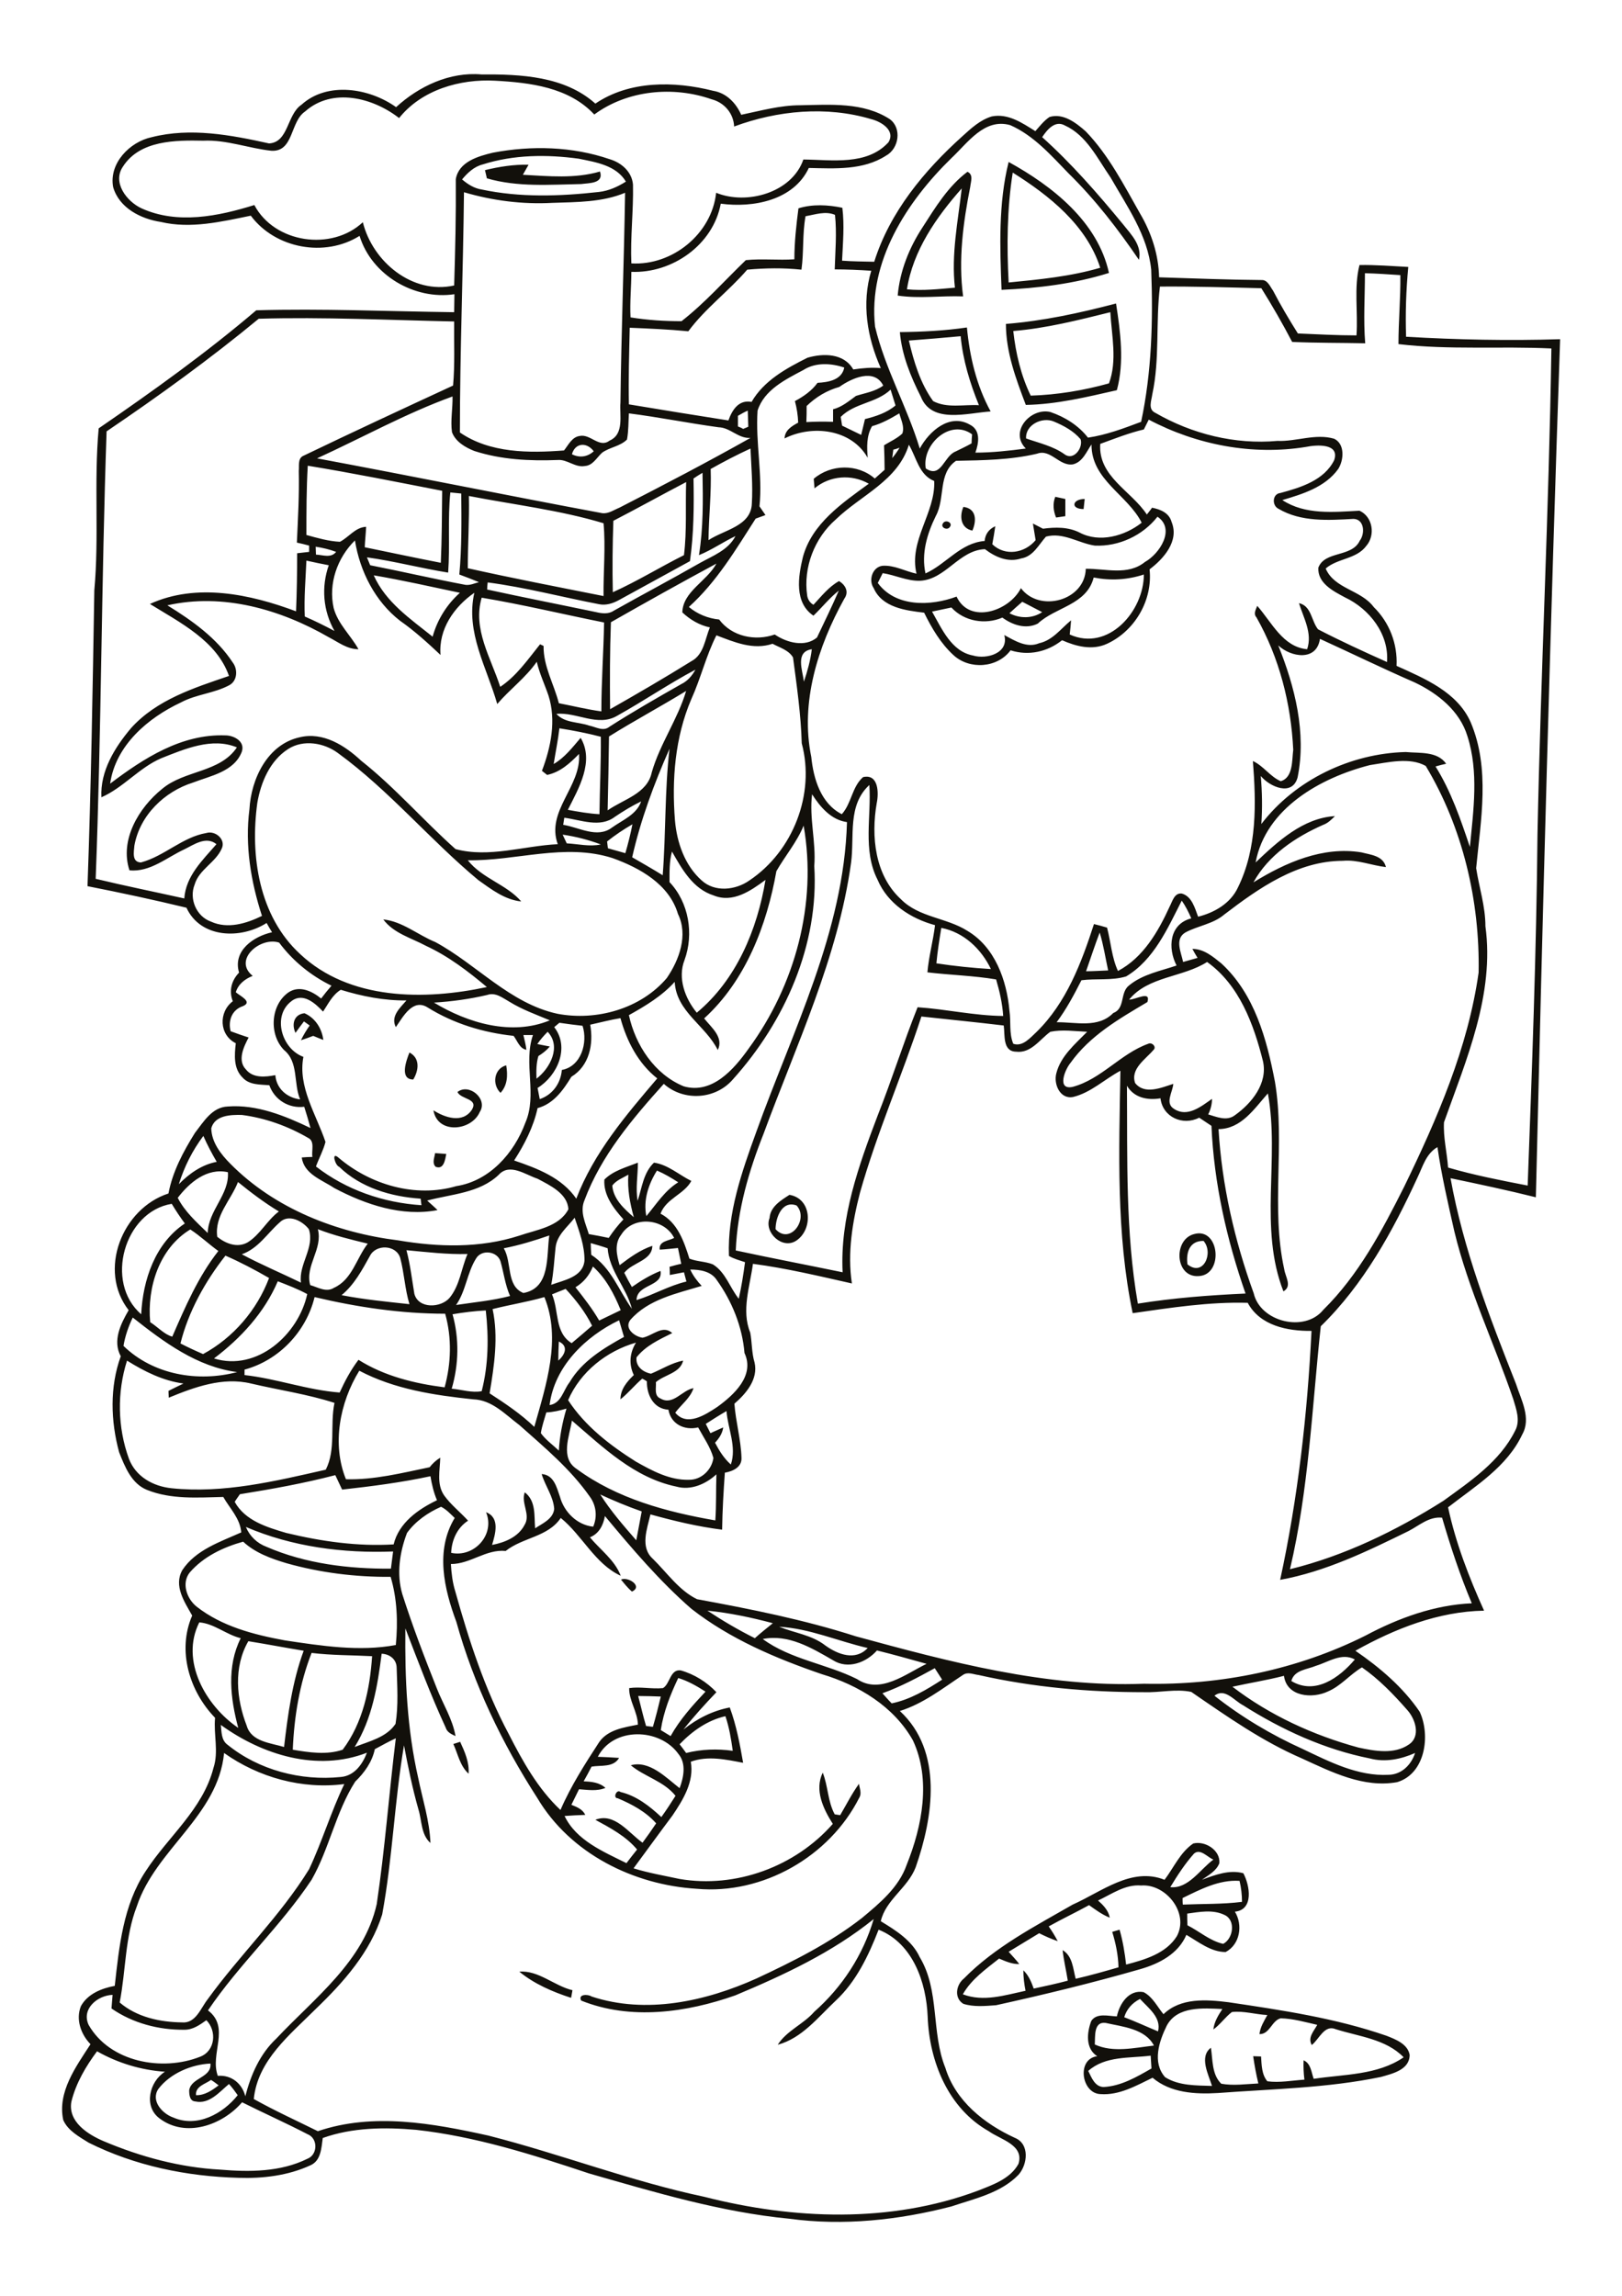 <?xml version="1.0" encoding="utf-8"?>
<!-- Generator: Adobe Illustrator 21.0.2, SVG Export Plug-In . SVG Version: 6.00 Build 0)  -->
<svg version="1.2" baseProfile="tiny" id="Layer_1" xmlns="http://www.w3.org/2000/svg" xmlns:xlink="http://www.w3.org/1999/xlink"
	 x="0px" y="0px" viewBox="0 0 595 842" overflow="scroll" xml:space="preserve">
<path fill="#12100B" d="M399.2,759.5c1.2,2.4,2.4,5.8,5.6,5.9c6.4-0.3,12.2-3.7,17.6-6.8c-0.1-1.6-0.2-3.2-0.3-4.7
	C414.4,754.9,405.5,753.9,399.2,759.5 M401.6,749.8c6.7,3.1,14.6,1.2,21.7,0.4c-3.2-6.2-11.5-6.9-17.7-8.3
	C401.1,741.3,401.8,746.9,401.6,749.8 M428,742.9c-2.8,5.7-5.4,13.5-0.6,18.9c5.1,3.2,11.4,3,17.2,3.2c-1.3-4.2-4.8-10.7-0.4-14
	c0.7,4.5,0.3,9.8,3.8,13.2c4.5,0.8,9.1,0.1,13.6-0.1c-0.8-3.3-1.4-6.6-1.9-10c0.7,0,2.2,0.1,2.9,0.1c0.2,3.1,0.2,6.6,2.3,9.1
	c4.5,0.6,9.1-0.3,13.6-0.6c-0.3-2.4-0.4-4.8-0.3-7.1c2.7,1.2,2.8,4.3,3.7,6.8c11.1-1.7,23.4-1.3,33-7.9c-6.5-6.7-16.4-7.6-24.9-10.3
	c-4.2-1.8-6.1,3.7-8.8,5.8c-1.6-2.8,0.8-5.1,2-7.4c-4.4-1-8.9-2.3-13.4-2.4c-3.3,0.8-4,5.9-7.8,5.8c0.3-2.6,1.7-4.8,2.9-7
	c-4.3-0.2-8.7-1.6-13-1.1c-2.5,1.9-4.3,4.6-6.8,6.4c0.3-2.8,1.8-5.2,3.3-7.5C441.5,736.5,431.9,735.6,428,742.9 M412.4,739.8
	c4.2,1.6,8.3,3.5,12.4,5.2c1.3-5.1-3.6-8.6-6.6-11.9C415.4,734.5,413.3,736.8,412.4,739.8 M409.7,739.5c1-4.7,4.4-9.9,9.8-8.9
	c3.3,1.7,5,5.3,7.3,8.1c6.3-6.1,15.7-5.4,23.8-4.4c19.5,2.9,39.2,5.8,58,12.3c3.3,1.3,7.8,3,8.5,7c0,5.5-6.3,6.9-10.5,8.1
	c-19.7,4.1-39.8,4.4-59.8,5.9c-8.3,0.5-17.4,0-24-5.6c-6,2.9-12.2,6.5-19.1,6c-7-0.2-8.9-12.9-1.2-13.9c-4.4-2.8-3.8-8.7-2.2-12.9
	C402.3,738.1,406.6,739.4,409.7,739.5 M190.5,723.1c7-0.6,12.8,5.2,19.5,6.8c-0.1,0.7-0.4,2.1-0.5,2.8
	C202.7,730.5,196,727.6,190.5,723.1 M435.5,701.8c0,1.4,0,2.8,0.1,4.3c4.4,2.2,8.2,5.7,13.1,6.8c3.7-1.9,4.7-8.7,0.5-10.6
	C444.9,700.2,440,701.2,435.5,701.8 M402.8,697c1.9,1.7,3.8,3.6,4.3,6.3c-2.8-1.1-5.2-2.9-7.6-4.6c-4.9,2.7-10,5.1-14.8,7.8
	c1.2,1.7,2.3,3.5,3.3,5.4c-2.4-0.8-4.6-1.8-6.8-2.9c-3.7,2.3-7.5,4.5-11.2,6.8c1.3,1.5,2.7,2.9,3.9,4.5c-2.6,0.1-5-1-7.4-2
	c-4.9,3.9-10.2,7.6-13.3,13.1c7.6,2.9,15.5,0.3,23-1.3c-0.5-2.5-0.8-5-0.8-7.5c1.9,1.8,2.9,4.2,3.8,6.7c4.2-0.9,8.4-1.8,12.5-2.9
	c-0.6-3.8-1.5-7.5-1.9-11.2c3.7,2.2,3.8,6.8,4.8,10.5c5.3-1.2,10.5-2.7,15.7-4.2c-0.1-4.4-1-8.8-2.3-13c0.7-0.2,2-0.6,2.7-0.8
	c1.2,4.2,1.9,8.5,2.4,12.8c6.8-1.8,14.6-4,18.6-10.4c4.6-8.5-4-19.3-13.1-18.6C412.8,691,407.9,694.6,402.8,697 M433.8,696.1
	c0,0.6,0,1.8,0.1,2.4c7.2-0.3,14.5-0.1,21.7-1c0-2.6-0.3-5.2-0.9-7.7C447.2,689.3,440.4,692.9,433.8,696.1 M438,679.8
	c-3.3,3.7-6.1,8-8.7,12.3c6.6,0.7,10.9-6.5,15.8-10.1C442.9,681.1,440.3,677.8,438,679.8 M427.2,689.4c3.4-4.5,5.7-10,10.5-13.3
	c4.3-1.1,10,2.4,9.6,7.2c-1.1,2.9-4,4.4-6.4,6.1c4.8-1.8,10.1-3.8,15.2-2.4c2.4,4.5,3.9,13.4-3.1,14.1c3,4.9,1.9,12-3.4,14.8
	c-5.4,0-9.9-3.7-14.4-6.3c-3,7-10,10.6-17,12.6c-17.4,5-35.1,9.3-52.8,13.2c-4,0.3-8.2,0.7-12-0.5c-3.5-2.1-2.7-7,0.2-9.3
	c11.4-11.6,26-19.1,39.9-27.1C404.1,693.8,415.1,684.6,427.2,689.4 M166.3,639.6c0.6-0.2,1.9-0.6,2.5-0.8c1.7,3.7,3.4,7.5,3.1,11.7
	C168.7,647.6,168,643.3,166.3,639.6 M227.8,579.3c2.6-1.2,8.2,2.5,4,4.4C230.3,582.4,229.1,580.9,227.8,579.3 M435.6,463.7
	c5.8,4.7,9.7-4.2,5.9-8.6C436.4,455,435,459.3,435.6,463.7 M438,452.6c9.4-2.7,11,15,1.7,15.4C431,468.6,430.3,454.6,438,452.6
	 M284.5,450.8c5.4,5.9,12.3-3.8,7.7-8.7C286.8,440.1,284.5,446.7,284.5,450.8 M282.3,446.7c0.3-4.2,4.2-6.5,7.3-8.5
	c8.3,1.4,8.7,12.7,2.5,16.8C287,458.4,280.2,452,282.3,446.7 M159.6,422.9c1.4,0.1,2.7,0.2,4.1,0.3c-0.4,2.1-0.9,5.9-3.9,4.7
	C158.4,426.5,159.4,424.6,159.6,422.9 M167.8,400.5c4.3-3.4,11.3,2.6,8.2,7.3c-3,7-15.5,8.3-17-0.6c4.2,2.7,10.7,4.9,14.1-0.2
	C175.6,402.8,169.2,403.3,167.8,400.5 M183.6,400.8c-3.2-3.1-2.4-8.9,2.1-10.1C186.3,394.3,186.2,398,183.6,400.8 M150.2,386
	c4,2.1,3.4,6.6,1.4,9.9C146.5,395.9,149,389,150.2,386 M108.4,378.8c-1.5-3.1-0.6-6.8,3.3-7.2c3.9,1.7,6.4,5.6,6.9,9.8
	c-1.3-0.5-2.5-1-3.7-1.5c-1.5,0.6-3,1.1-4.5,1.6c0.9-1.9,2-3.7,3.2-5.4c-0.7-0.5-1.4-1-2.1-1.5C110.4,376,109.4,377.4,108.4,378.8
	 M346,191.8c1-1.4,3.7,0,2.4,1.5C347.5,194.7,344.7,193.4,346,191.8 M353.4,185.9c4.8,0.6,4.9,5,3.3,8.7
	C352.4,193.7,351.9,189.4,353.4,185.9 M397.5,186.7c-4.9,0-4.2-3.7,0.4-3.7C397.8,184,397.6,185.8,397.5,186.7 M387.1,182.2
	c0.9,0.2,2.8,0.6,3.7,0.8c0,2.1,0,4.2,0,6.3c-0.8,0.1-2.5,0.4-3.4,0.5C386.4,187.4,386.1,184.7,387.1,182.2 M333.4,124.9
	c1.8,7.7,4.2,15.7,8.9,22.2c5.1,2.7,11.2,1.2,16.8,1.5c-3.3-8.1-5.9-16.6-6.7-25.3C346.1,123.9,339.7,124.4,333.4,124.9
	 M330.1,121.8c8.2-0.1,16.4-0.5,24.6-1.7c1,10.7,3.5,21.3,8.7,30.8c-8.4,0.5-21.6,4.7-25.6-5.4C334,138,330.8,130.1,330.1,121.8
	 M371.7,121.4c0.9,8.1,2.8,16.3,6.4,23.7c9.7-0.3,19.4-1.9,28.7-4.5c3.1-8.3,1-17.5,0.5-26.1C395.6,117.4,383.8,120.4,371.7,121.4
	 M369,118.8c13.7-1.1,27.1-4,40.4-7.5c1.6,10.4,3.1,21.5,0.3,31.8c-11,2.5-22.1,5.2-33.4,5.4C372.7,139,369,129.2,369,118.8
	 M332.7,106.1c5.9,0.6,11.7-0.1,17.6-0.6c-1.4-12.2,1.1-24.3,2.5-36.4C343.5,79.6,334.9,91.9,332.7,106.1 M338.4,83.4
	c4.7-7.3,9.4-15.1,16.5-20.4c2.3,1.1,1.2,3.6,1,5.6c-2.6,13.1-4.4,26.7-2.6,40.1c-8-0.3-16,0.9-24-0.3
	C330.1,99.4,333.5,90.9,338.4,83.4 M177.9,62.4c5.3-1.3,10.6-2.1,16-2c-0.7,1.2-1.4,2.5-2.1,3.7c9.4,0.5,19.1,1.5,28.3-1.2
	c1.5,4.5-4.1,4.2-6.9,4.6c-11.5,0.2-23.3,1.2-34.6-2.1C178.4,64.6,178.1,63.1,177.9,62.4 M371.5,63.3c-2.1,13.3-2.2,26.9-1.5,40.3
	c11.3-1.1,22.7-2.2,33.6-5.4C398.6,82.6,384.9,71.7,371.5,63.3 M370,59.4c16,8.8,32.7,21.9,36.8,40.7c-12.7,4-26.1,5.6-39.4,6.2
	C366.8,90.7,366.2,74.6,370,59.4 M71.9,768.4c3.2,0.1,5.9-1.8,8.3-3.6c-0.9-0.7-1.8-1.4-2.8-2C75.4,764.3,71.6,765.1,71.9,768.4
	 M58.1,766.1c-2.9,4.3,1.4,9.1,5.5,10.5c8.7,3.8,18.2-1.4,23.6-8.2c-1-1.4-2-2.8-3.2-4.1c-3.5,2.9-7.2,7.5-12.3,6.4
	c-2.1-0.1-2.3-2.4-2.3-4.1c0.7-4.7,8.3-4.6,7.8-9.8C70.4,757.1,62.5,760.3,58.1,766.1 M26.2,770.7c-1.4,7.4,6,12.1,11.9,14.6
	c13.5,5.7,27.9,9.6,42.7,10.4c10.7,0.9,22.1,0.9,32-4c3.8-1.5,3.9-7.5,0-9c-7.9-4.1-16-7.7-24-11.7c-7.2,8.4-20.7,13.2-30.3,5.9
	c-5.9-4.4-3.7-13.5,2-17.1c-8.8-0.6-17.3-3.2-24.9-7.5C31.5,757.8,27.9,763.9,26.2,770.7 M32.5,742.6c7.8,13.7,27,17.2,40.9,11.7
	c5.6-2.1,6.2-9.5,2.3-13.4c-2.4,1.7-4.9,3.5-8,3.5c-9.5,0.1-19-2.4-26.8-7.8c0.1-1.7,0.3-3.3,0.4-5
	C35.8,731.8,29.8,736.7,32.5,742.6 M82.2,642.9c-2.2,23-25.1,35.3-32,56.2c-4.4,11.3-4,23.6-6.3,35.3c6.3,5.4,14.8,7.2,22.8,7.3
	c5.1,0.5,6.9-5.2,9.5-8.5c11.8-16.3,26.6-30.5,37.2-47.7c4.8-10.2,8-21,12.9-31.2C110.8,656.3,94.9,651.9,82.2,642.9 M137.5,641.5
	c-1,4.7-3.8,8.6-7.2,11.9c-7.1,11.1-9.5,24.6-16,36c-11.3,17-26.6,31-38,47.9c8.3,6.3,0.6,15.9,3.6,24c5-0.4,8.9,2.8,10.1,7.5
	c2-7.9,5.4-15.6,11.4-21.2c14-14.9,32.1-28.3,36.8-49.3c3-20.2,4.5-40.5,7-60.8C142.6,638.7,140.1,640.1,137.5,641.5 M219.3,644.3
	c2.6,0.1,5.2,0.2,7.8,0.4c-2.1,3.6-6.6,2.6-10.1,3.2c-0.9,1.8-1.9,3.6-2.9,5.4c2.9,0.1,5.8,0.4,8,2.4c-3.1,1.3-6.5,0.7-9.7,0.5
	c-0.9,1.9-1.9,3.8-2.8,5.7c2,0.8,4.1,1.6,5.1,3.7c-2.5,0.1-5.1,0.2-7.6,0.4c4.3,9,14.3,13.1,22.7,17.3c1.3-1.7,2.6-3.4,3.9-5
	c-4.1-4.9-9.8-7.9-15.3-10.9c7-2.8,12.2,4.8,17.3,8.4c1.7-2.3,3.4-4.7,5-7.1c-3.8-4.3-8.9-7-14.1-9.2c-1.9,0-0.4-3.5,1-2.3
	c5.9,1.4,10.7,5.2,15,9.2c1.8-2.5,3.5-5.1,5.2-7.8c-4.3-5.4-11.4-7-16.4-11.2c6.8-1.9,12.9,4.5,17.9,8.4c1.5-4,2.5-9-0.4-12.5
	C242.1,633.7,225,633.2,219.3,644.3 M81,632.6c0.3,2.5,0.1,5.6,2.5,7.3c11.5,9.3,26.9,13.3,41.5,11.8c5-0.4,8-4.7,9.6-8.9
	C116.3,649.9,96.2,643.6,81,632.6 M249.3,639.7c0.8,1,1.6,2.1,2.4,3.2c5.6-1.4,11.4-1.6,17.1-0.8c-0.6-4.3-1.3-8.6-2.7-12.7
	C259.5,630.9,253.9,634.9,249.3,639.7 M234.1,622c1,3.7,1.8,7.4,2.9,11c0.6,0.1,1.9,0.2,2.5,0.3c1.1-3.7,2-7.4,2.9-11.1
	C239.7,622.1,236.9,622,234.1,622 M445.5,621.9c9.9,7.8,20.8,14.3,32.3,19.5c9.9,4.7,20.3,10.1,31.6,9.5c4.8-0.1,8.3-3.7,9.7-8
	c-5.2,2.3-11,3.5-16.6,2c-16.6-3.3-32.3-10.5-46.5-19.5C452.7,623.7,449.3,618.9,445.5,621.9 M248.8,615.4
	c-2.9,6.1-5.4,12.4-6.4,19.1c1.2,0.7,2.4,1.5,3.6,2.2c3.4-6.1,8.1-11.3,12.8-16.3C255.7,618.4,252.4,616.5,248.8,615.4 M487.2,620.3
	c-5.8,2.8-15.2,2-16.2-5.7c-6.2,1.6-12.6,2.6-18.9,4c13.7,10.5,29.7,17.8,46.2,22.3c6,1.3,13.1,2.6,18.5-1.1c4.5-3,2.4-9.4-0.6-12.7
	c-5-5.7-10.4-11.3-16.6-15.6C495.2,614.1,491.9,618.3,487.2,620.3 M323.7,621c1.1,1.2,2.2,2.5,3.4,3.7c6.8-1.4,12.8-5,18.5-8.7
	c-0.9-1.4-1.8-2.8-2.7-4.2C336.7,615.2,330.4,618.6,323.7,621 M482.8,610.9c-3.3,1.4-8,1.5-9.1,5.6c8.8,5.3,17.7-1.3,23.3-7.9
	C492.2,606,487.4,609.5,482.8,610.9 M140,606.5c-1.5,11.9-3.5,23.9-9.9,34.2c5.3-2.1,11.7-3.5,15-8.5c1.1-6.8,0.6-13.8,0.4-20.7
	C145.4,608.5,142.9,606.6,140,606.5 M107.4,641.7c6,1,12.4,2,18.3,0c7.4-9.8,10-22.3,10.8-34.3c-7.4-0.4-14.9-0.3-22.2-1.2
	C109.9,617.4,107.9,629.6,107.4,641.7 M91.1,601.9c-5.5,9.5-4.4,21.2-0.6,31c1.7,5.9,8.8,6.3,13.7,7.8c1.4-11.9,3-23.9,7.2-35.3
	C104.7,604.3,97.9,603,91.1,601.9 M279.8,601.1c10.2,7.5,23.4,9.1,34.6,14.7c8.5,5.7,17.8-1.9,25.5-5.6c-6.1-1.7-12.1-3.4-18.2-4.9
	c-4,4.5-10.7,7-16.1,3.6C297.8,604.4,289.2,599.2,279.8,601.1 M285.8,596.6c5.7,2.3,12,3,17,6.9c4.6,3.3,11,5.7,15.5,0.9
	C307.4,601.9,296.9,597.2,285.8,596.6 M73.1,595c-7.1,14.1,2.4,30.6,14.3,38.7c-2.9-10.8-4.3-22.5,0.9-32.9
	C83,599.5,78.5,595.4,73.1,595 M259.5,590.7c5.6,3.7,11.4,7.1,17.4,10.1c2.1-1.9,4.4-3.7,6.6-5.5
	C275.6,593.2,267.6,591.5,259.5,590.7 M69.6,576.7c-3.1,3.9-1.1,9.6,2.5,12.5c9.3,7.3,21,10.3,32.4,12.4c13.4,2,27.3,4.2,40.7,1.7
	c0.8-8.4,0.5-16.9-1.9-25c-12.9,0.1-25.8-1.5-38.2-5c-5.7-1.7-11.5-3.8-15.9-7.9C82,567.4,74.7,570.8,69.6,576.7 M90.2,560
	c1.4,3.4,4.1,6,7.6,7.3c14.3,6.2,30.2,8.1,45.6,8c0.3-2.1,0.5-4.2,0.8-6.3C125.9,569.7,107.2,567.3,90.2,560 M149.3,562.2
	c-2.7,7.1-3.9,15.1-1.7,22.5c3.7,11.6,8.1,23.1,12.6,34.4c2.3,5.9,5.8,11.3,6.9,17.6c-1.5-0.7-3.1-1.4-3.6-3.1
	c-5.5-11.9-10.1-24.2-14.8-36.4c-0.2,18.4,0.6,36.8,4.7,54.8c1.6,7.9,4.2,15.8,4.5,23.9c-3.5-3.1-3.1-8.1-4.4-12.3
	c-2.2-7.7-3.8-15.6-5.3-23.5c-3.5,20.5-4.2,41.5-8,62c-4.3,13.8-14.2,24.9-24.4,34.7c-9.4,9.4-21.3,18.8-22.7,33
	c7.7,4.3,15.6,7.9,23.5,11.8c20.3-6.9,42.1-2.9,62.5,1.6c26.7,6.8,52.4,16.8,79.4,22.5c32.6,8.3,68,9.7,100-2.2
	c5.6-2.2,12.1-4.4,15.1-9.9c2.2-7-6.6-8.9-10.9-12c-14.9-8.4-21.8-25.6-22.4-42c-0.5-12.5-5.4-26.9-18-31.9c-3.7,9.5-8.2,19-15.7,26
	c-6.5,6.1-12.4,13.8-21.3,16.2c3.3-5.2,9.4-7.5,13.4-12.1c10.3-9.1,17.9-20.8,21.8-34c-15.1,12.2-32.9,20.5-50.8,28
	c-17.9,6.3-38.4,9.2-56.5,1.9c-1.3-2.4,2.5-2.4,3.8-1.5c20,6.6,41.8,1.8,60.5-6.6c13.5-6.3,26.9-13,38.7-22.2
	c6.6-5.5,13.5-11.2,16.4-19.5c5.7-14.2,9-31.2,2.3-45.6c-7-12.5-20-20.3-33.4-24.3c-16.9-5.8-33.7-12.9-47.9-24
	c-11.7-10.2-21.8-22.1-31.7-34c-0.6,3.4-2.2,6.5-5.5,7.8c3.8,4.6,9.1,8.3,11.3,14.1c-9.4-4.3-14.1-14.8-22-21.2
	c-4.7,7-13.9,7.1-20.2,12.1c-7.3-0.7-12.9,4.8-20.1,4.8c0.2,3.4,0.6,6.8,1.6,10c5,17.9,10.8,35.8,19.6,52.3
	c5.1,10,10.7,20.1,19,27.9c3.8-8.8,9-16.9,14.2-24.9c3.2-4.6,9.2-5.4,14.2-6.4c-0.1-4.7-3.3-8.8-3.2-13.4c4.1-0.6,8.2,0.4,12.4,0
	c2.6-1.5,2.6-7,6.5-6.5c5,1.4,9.6,4.3,13.1,8c-4.2,4.4-8.3,8.9-12.1,13.7c5-4,10.7-6.9,17-8.1c2.4,6.5,3.7,13.4,4.9,20.3
	c-6.3-1.2-12.9-2.7-19.2-0.4c1.3,7.3-2.8,13.9-6.7,19.7c-4.8,6.4-9.5,12.9-14.3,19.4c5.5,1.7,11.3,2.7,16.9,3.9
	c20.6,3.5,42.4-4.5,56.2-20.2c-3.5-5.5-6.8-12.4-3.7-18.8c2,5,1.8,10.5,4.4,15.3c0.5,0.1,1.5,0.2,2,0.3c2.3-3.9,4.3-7.9,6.9-11.5
	c0.2,1.6,1.1,3.5,0.1,5.1c-10.9,21.6-35.4,35.6-59.6,33.4c-23.2-1.4-46.4-12.9-58.5-33.3c-12.9-20-23.3-41.6-29.7-64.6
	c-4.5-12.1-7.8-26.2-0.6-38.1c-1.6-1.5-3-3.1-5-4.1C157,554.7,152.4,557.9,149.3,562.2 M220.2,548.1c3.8,6,8.5,11.4,13.2,16.8
	c0.7-3.5,1.3-7,2-10.6C230.2,552.5,225.2,550.4,220.2,548.1 M88,548c-0.6,0.9-1.3,1.8-1.9,2.8c3.8,6.9,11.8,9.3,18.9,11.4
	c12.9,3.1,26.1,5,39.4,4.2c1.9-7.9,9-12.9,15.9-16.2c-1.2-2.8-1.9-5.8-2.4-8.8c-10.7,2.3-21.6,3.7-32.4,4.9
	c-0.8-1.8-1.7-3.5-2.5-5.3C111.5,544,99.8,546.1,88,548 M209.8,521c-0.9,5.7-4.4,13.7,1.7,17.7c14.8,10.9,33,15.8,50.9,18.9
	c0.4-5.6,0.2-11.3,0.4-16.9c-3.9,3.6-9.4,6-14.7,4.5C232.7,542,221.2,530.8,209.8,521 M258.9,522.2c0.6,1.1,1.1,2.3,1.7,3.4
	c1.6-0.7,3.1-1.4,4.7-2.1c-0.3,2.2-1.5,4-3,5.6c1.5,2.9,3.3,5.8,5.8,8c2.2-6.5-1.1-13.1-1.6-19.6C263.9,519,261.4,520.6,258.9,522.2
	 M200.4,518c-0.7,2.5-1.6,5-2,7.6c1.8,2.5,4.4,4.3,6.6,6.4c0.3-5.2,1.3-10.4,2.8-15.4C205.4,517.3,202.9,517.9,200.4,518
	 M126.9,542.5c10.3,0.3,20.6-2.3,30.7-4.4c1.1-1.4,2.4-2.6,3.9-3.5c-0.1,4.6-1.4,9.7,1.4,13.8c2.5,3.5,5.9,6.1,8.8,9.3
	c-4,2.6-6,7.1-6.2,11.8c8.5,1.8,16.2-6.7,12.8-14.9c5.2,2,3.4,8,2.2,12c4.7-0.9,9.6-2.9,11.9-7.3c2.4-3.8-1.4-8,0.1-12
	c4.2,3.2,3.4,8.6,3.8,13.2c2.7-1.8,6.6-3.4,7-7.1c-0.3-4.6-3.3-8.4-4.6-12.8c4.5,0.3,5.5,4.9,6.7,8.3c1.5,5.6,6.3,10.4,12.2,11
	c1.6-3.7,1.1-7.9-1.3-11.1c-7.1-10.1-16.6-18-25.7-26.1c-5.2-3.9-10.1-9.3-17-9.5c-14.3-1.5-28.9-3.7-41.8-10.5
	C124.6,514.4,121.7,529.7,126.9,542.5 M47.3,535c2.5,6.6,8.9,10.1,15.6,10.8c19.1,2,38.1-2.6,56.6-6.8c3.8-7.4,1.5-16.4,3.2-24.5
	c-9.9-3.2-20.4-4.7-30.6-7.1c-10.4-2.5-20.7,1.3-30.2,5.2c0-0.6-0.1-1.9-0.1-2.5c1.8-0.9,3.6-1.8,5.5-2.7c-7.5-1-14.3-4.4-20.7-8.4
	C42.9,510.6,43.1,523.5,47.3,535 M208.4,513.5c6.2,9.5,15.3,16.5,24.8,22.5c6,3.4,12.5,6.9,19.5,6.7c4.5,0.1,8.4-3.6,9-8
	c-1.1-4-3.6-7.5-5.6-11.2c-5,1.2-10-1.2-10.9-6.5c-5.5-0.3-8-5.5-7.9-10.4c-0.4-0.3-1.3-0.8-1.7-1c-2.8,2.4-5.1,5.3-8,7.6
	c0-3.7,2.4-6.5,4.9-8.9c-1.9-4-1.5-8.2,0.8-11.9C222.5,495.5,212.9,503.1,208.4,513.5 M205,492c-0.1,2.3-0.2,4.6-0.2,7
	C207.2,496.9,208.7,493.7,205,492 M201.6,515.3c4.3-0.6,5-5.4,7.3-8.3c4.5-7.7,12.4-12.5,20-16.7c-0.6-2-1.2-4.1-1.8-6.1
	C214.8,490.1,203.4,501.1,201.6,515.3 M48.7,483.2c-1.6,3.3-2.8,6.8-3.4,10.4c10.9,10.6,27.3,13.4,41.7,9.6
	C72.3,501.3,60.1,492.2,48.7,483.2 M166,482c2.5,8.9,2.3,18.4-0.3,27.3c3.6,0.3,7.4,1.6,11,0.9c2.5-9.7,2.6-19.8,1.5-29.6
	C174.2,480.8,170.1,481.3,166,482 M180.7,480.1c2.2,10.2,0.6,20.7-1.1,30.9c5.7,3.7,11.4,7.5,16.4,12.3c4.3-15.3,10-32.2,3.7-47.6
	C193.4,477.5,187,478.5,180.7,480.1 M115.4,475.7c-3.1,12.7-13.1,23.2-25.7,26.6c0,0.5,0,1.5,0,2c11.8,1.3,23,5.5,34.9,6.4
	c1.9-4.2,4.1-8.3,6.9-12c9.5,6,20.6,8.7,31.6,10.1c2.4-8.8,2.7-18.1,0.2-27C147.2,481.8,131,479.4,115.4,475.7 M202.5,474.7
	c2.6,6.1,0.9,14,7.2,17.9c2.5-2.1,5-4.2,7.5-6.4c-2.5-5-5.9-9.4-9.7-13.5C205.8,473.4,204.1,474,202.5,474.7 M101.9,469.9
	c-4.9,11.5-13.6,20.9-23.4,28.3c15.8,4.9,31-8.8,34.2-23.6C109.2,472.7,105.5,471.3,101.9,469.9 M253.2,465.6c1,2.2,2.5,4.2,4.2,6
	c-9.2,2.8-19.6,4.9-26.2,12.5c-2.3,3.1,1.6,6.1,4.5,6.5c3.7-0.7,7.4-4.9,10.9-1.7c-4.8,2.4-9.7,4.6-13.1,8.9c-0.4,3.3,2.3,5.4,5.3,6
	c3.9-1.6,7.6-4,11.8-4.8c-1.1,4.6-6.8,5.1-10,7.9c0.2,2-0.8,5,1.7,6c4.6,2.7,7.9-3.1,12.1-3.8c-1.2,3.7-4.5,6-6.7,9
	c4.3,5.2,11,0.8,15.4-2.1c6.1-4.4,13.9-11.5,10-19.8c-0.8-9.7-4.6-19-10.2-26.8C260.8,466.2,256.7,465.6,253.2,465.6 M217.5,464.5
	c-1.3,3.2-3.4,5.8-6.4,7.6c3.1,3.9,6.2,7.9,8.7,12.2c2.6-1.3,5.3-2.5,7.9-3.8C225.3,474.6,222.3,468.8,217.5,464.5 M66.2,492.7
	c2.7,1.4,5.5,2.7,8.3,3.9c11.1-6,19.8-16.2,24.2-27.9c-5.2-3-10.5-5.8-16-8.2C75.3,469.9,69.1,481,66.2,492.7 M174.6,461.6
	c-3.3,5.3-3.7,11.9-7.3,17c6.6-1,13.3-1.6,19.8-3.3c-1.8-4.1-2.3-8.5-3.5-12.7C182.4,458.8,176.6,458.1,174.6,461.6 M149.1,458.5
	c1.4,5.3,2,10.6,2.9,16c1.5,5.6,9.7,5.2,12.9,1.5c3.8-4.6,4.3-10.8,6.6-16.1C164,460.1,156.6,459.2,149.1,458.5 M135.7,460.6
	c-2.9,5.2-5.7,10.5-10.4,14.4c8.3,1.6,16.6,2.4,24.9,3.3c-1.7-5.6-1.9-11.4-3.4-17C145.3,456.5,137.9,456.2,135.7,460.6
	 M216.7,455.9c0,1.4,0.1,2.8,0.2,4.3c7.3,4.7,10.1,13.1,14.9,19.8c-2-7.8-8.3-13.9-8.9-22.2C220.9,457.1,218.8,456.5,216.7,455.9
	 M184.8,457.8c3.1,5.2,0.8,13.8,7.2,16.4c10-1.8,8.4-13.5,9.5-21.1C196,455,190.5,456.7,184.8,457.8 M116.6,450.8
	c1.9,7.3-4.8,13.4-2.8,20.5c2.8,0.8,5.9,2.8,8.7,1c6.7-3,8.2-10.8,12.4-16.2C128.7,454.6,122.5,453.1,116.6,450.8 M69.8,450.9
	c-11.4,6.9-15.9,21.3-14.7,34c2.7,1.7,5.3,4.6,8.1,5.3c4.7-10.8,9.5-22,16.9-31.4C76.6,456.3,73.5,453.3,69.8,450.9 M227.9,452.8
	c-2.6,3.3-1.7,7.5-0.6,11.2c3.7-2.8,7.5-5.6,12-7.1c-0.1,5.5-7.3,6-10.3,9.9c0.9,1.8,1.8,3.5,2.8,5.2c3.3-2.3,6.7-4.4,10.5-5.9
	c1,5.9-8.7,4.7-8.8,10.7c6.2-1.9,11.9-5.3,18.3-6.8c-0.3-1.1-0.6-2.3-0.9-3.4c-1.7,0.3-3.5,0.7-5.2,1c0-0.7,0-2.2-0.1-3
	c1.4-0.4,2.8-0.8,4.3-1.1c-0.4-2-0.8-3.9-1.2-5.8c-2.2,0.2-4.4,0.5-6.7,0.6c-0.4-3.2,3.3-3.2,5.3-4.3
	C243.6,446.7,232.2,445.8,227.9,452.8 M203.8,457.5c-0.5,4.6-0.7,9.2-1.6,13.7c4.6-1.7,11.6-2.8,12.2-8.8c0.1-5.5-1.9-10.7-3.6-15.8
	C208.2,450,204.3,452.9,203.8,457.5 M102.5,448.4c-4.5,4-7.8,9.5-13.8,11.6c7.1,3.8,14.5,6.9,21.7,10.4c-0.9-6.8,5.1-12.8,2.9-19.6
	C111,447.8,105.8,445,102.5,448.4 M51.8,482c0.6-12.6,5.1-26,16-33.3c-1.7-2.3-3.3-4.7-4.8-7.2C45.6,444.3,38.2,470.3,51.8,482
	 M79.7,453.6c3.1,2.5,7.4,4.2,11.2,2c4.6-2.9,7.1-8.1,11.4-11.3c-5.3-3.2-10.2-6.9-15-10.8C84.7,440.2,78.6,445.9,79.7,453.6
	 M224.6,434.8c0.4,5,4.4,8.6,7.9,11.6c-1.4-5.1-2.4-10.3-2-15.6C228.5,432,226.1,432.8,224.6,434.8 M241,429.3
	c-3.1,4.9-5.1,10.9-3.9,16.7c3.7-4.4,6.7-9.3,11.7-12.4C246.3,432,243.8,430.5,241,429.3 M65.2,439.3c2.6,5.1,6.9,8.9,11,12.9
	c0.2-8.3,8-14.1,7.4-22.3C75.9,428.2,69.5,433.7,65.2,439.3 M520,431.8c-9.1,19.8-19.8,39.3-35.5,54.6c-3.2,29.6-4.4,59.9-11.3,89.1
	c20-4.9,38.9-14.1,56.3-25.1c9.9-7.2,20.7-14.4,26.3-25.7c2-3.7,0.4-7.9-0.7-11.6c-7-20.5-16.5-40.3-21.6-61.5
	c-2.3-10.2-4.7-20.5-6.2-30.9C523.1,423.1,521.9,427.9,520,431.8 M65.6,434.3c3.8-3.9,8.5-7.2,13.9-8.2c-1.8-3.1-3.5-6.3-4.9-9.5
	C70.6,421.9,67.6,427.9,65.6,434.3 M77.5,413.8c0.1,5.1,3.5,9.5,7,13c16.3,16.5,39,25.3,61.6,28.1c14.7,2.5,30,2.9,44.3-1.7
	c6.3-2.2,14.7-3.2,18.1-9.7c-0.3-5.8-6.8-8.8-11.3-11.2c-4.5-1.5-10.3-5.9-14.3-1.4c-7.1,6.7-17.3,7-26.2,9.4
	c1.3,1.2,2.6,2.3,3.8,3.5c-13,2.5-26.4-2-37.9-8.1c-4.5-3-11.1-5.1-11.9-11.2c1-0.1,2.9-0.2,3.9-0.2c-0.4-2.3,1-5.8-1.6-7
	c-7.4-4.3-15.7-7.3-24.3-8.4C84.6,408.8,78.8,409,77.5,413.8 M413.4,398.2c0.2,26.7-0.6,53.6,4,79.9c13.1-2.1,26.3-3.1,39.5-3.7
	c-6.9-19.8-11.6-40.5-12.5-61.5c-1.5-1-3-2-4.5-3c-6,3.1-13.4-0.2-14.2-7.1C420.9,403.6,416,402.6,413.4,398.2 M197.1,382.9
	c1.1,0.2,3.4,0.7,4.6,0.9c-1.2,1.4-2.6,2.5-4.2,3.5c-0.8,2.7-0.8,5.5-0.7,8.3c5-3.8,9.2-11.8,4.1-17.2
	C199.5,379.8,198.2,381.3,197.1,382.9 M205.2,375.1c-0.6,0.5-1.3,1.1-1.9,1.6c5.8,7.4,1.2,17.8-6.1,22.3c0.3,1.4,0.5,2.7,0.8,4.1
	c4.7-1.6,7.7-5.8,8.1-10.7c7.1-1.3,9.6-10,7.6-16.2C210.8,375.9,208,375.5,205.2,375.1 M216.5,375.8c1.3,7.1-0.3,15.1-6.9,19.1
	c-3,4.9-6.5,9.9-12.4,11.5c-1.5,6.9-4.8,13.3-8.6,19.2c8.5,2.9,17.5,6.3,22.8,14c6.4-16.8,18.2-30.6,29.7-44.1
	c-7-5.5-11.2-13.7-13.5-22.1C223.9,374,220.2,375,216.5,375.8 M338,372.8c-7.1,21.7-16.3,42.6-22.5,64.5c-2.8,10.8-4.7,22.2-3,33.4
	c-12-2.7-24.1-5.6-36.3-7.2c-1.1,8.3-4.3,17.1-1,25.2c0.7,3.6,0.5,7.4,1.6,11c1.4,6.1-3.1,11.4-7.4,15.1c0.5,6.7,2.4,13.2,2.6,19.8
	c0.2,3.5-3.2,5-6.1,5.5c-0.5,7-0.9,13.9-1,20.9c-8.9-1.1-17.6-3.2-26.3-5.6c-1.2,5.3-3.9,12,0.9,16.3c5.2,5.1,9.6,11.6,16.2,14.8
	c19.6,3.6,39.2,7.5,58.2,13.6c34.5,9.4,69.7,18.8,105.8,17.4c28,0.6,56.2-5.1,81.3-17.7c12-6.4,25.2-11.2,38.9-11.8
	c-4.3-10.2-7.8-20.8-10.9-31.4c-4.8-0.5-8.4,2.9-12.3,4.9c-15.1,7.4-30.5,14.9-47.1,17.9c6.5-30,10-60.7,11.5-91.3
	c-8.8,0.1-18.9-1.9-23.4-10.3c-14.1-0.4-28.2,1.8-42.2,3.8c-6.1-29.2-5-59.3-4.5-88.9c-5.8,3.1-10.8,8-17.3,9.6
	c-4.8,1-7.3-4.7-6.2-8.7c1.6-6.3,6.9-10.7,11.3-15.2c-4.5-0.2-9.1-0.9-13.5,0c-3.9,2.8-7.1,8-12.6,7.3c-5-0.1-4-6.2-4.5-9.6
	C358.2,374.9,348.1,373.9,338,372.8 M159.2,367.7c12.4,7.5,28.5,12.3,42.5,6.5c-5-2.1-10.1-3.9-14.8-6.8c-2.5-1.4-5.1-3.6-8.2-2.5
	C172.3,366.4,165.8,367.3,159.2,367.7 M118.5,371c-2.8-3-7.3-7.1-11.5-3.9c-7.3,5.4-3.7,17.6,4.3,20.5c-2.1,11,4.7,21.1,8.1,31.2
	c-0.8,3.1-2.4,6-3.5,9c11.1,8.6,24.7,13.3,38.7,14.2c-0.1-0.6-0.2-1.8-0.3-2.4c-10.8-0.7-22-4-29.9-11.7c-1.4-0.4-3-5.7-0.3-3.4
	c11.7,10,28.3,14.9,43.3,10.5c12.2-1.9,21.2-12.1,25.3-23.2c4.5-10.3-0.8-21.7,2.8-32.2c-1.2,0-2.4,0-3.5,0c0.4,1.8,0.9,3.6,1.1,5.4
	c-2.5-0.4-3.3-3.3-4.7-5.1c-11.2-1.2-22-4.5-31.5-10.4c-5.5-3.5-9.1,3.5-11.7,7.2c-2-4,1.5-7,3.9-9.8c-8.2,0.1-16.3-1.5-24.1-3.9
	C121.9,364.9,120.4,368.2,118.5,371 M414.2,366.6c2.3,0.1,8.1-3.5,6.7,0.9c-10.3,6.1-21.1,12.3-28.2,22.3c-2.1,2.5-5.1,10.1,0.8,8.8
	c10.5-2.8,17.6-12.2,27.7-15.8c1.4-0.7,3.2,1.2,1.9,2.3c-2.9,3.4-8.5,6.9-6.7,12.1c3.5,4.4,9.6,1.7,14,0.3c-0.2,3-3.2,7.1,0.3,9.2
	c4.9,3.2,9.9-0.9,13.9-3.7c0,2-0.5,3.9-1.4,5.7c3.1,0.9,6.8,2.6,9.8,0.3c6.2-4.4,12.1-11.7,10.3-19.8c-3.4-13.6-8.7-28-20.5-36.4
	C433.9,358.5,421.2,358,414.2,366.6 M92.7,357.9c-2.8,1.1-5.3,3-6.2,6c1.4,1.3,6.4,3.5,2.6,5.1c-4,1.3-5.5,5.3-4.5,9.2
	c2.2,0.8,4.4,1.6,6.6,2.3c-1.8,3.4-4.2,8.4-1,11.7c2.6,3.3,7.2,2.8,10.8,2.1c0.4,5,4.3,8.3,9.1,8.9c-2.5-5.9-0.5-13.7-5.9-18.1
	c-5.6-5.7-5-16.6,1.7-21.2c4-2.6,8.6-0.4,11.9,2.3c1.2-1.6,2.5-3.2,3.8-4.7c-7.6-3.7-14.2-9.1-19.2-15.8
	C95.6,343.4,85.3,352,92.7,357.9 M403.4,342c-1.8,4.7-3.3,9.4-5,14.2c2.7,0,5.4-0.2,8.1-0.3C405.5,351.3,404.8,346.6,403.4,342
	 M345.3,340.3c-0.7,4.3-1.4,8.6-1.8,13c6.6,1,13.3,1.7,20,2.1C360,348.1,353.6,341.9,345.3,340.3 M433.5,330.3
	c-5.2,10.2-10.2,21.7-20.4,27.8c-5.3,1.6-11,0.7-16.4,1.4c-2.7,5.3-5.5,10.6-9.1,15.4c7.1-0.1,15.2,2.3,20.8-3.4
	c4.5-1.7,2.3-7.6,5.9-10.2c4.9-4,11.4-5.2,17.3-7.2c-3.3-6.4-2.7-15.2,5.4-17.3C436,334.5,434.9,332.3,433.5,330.3 M246.5,312.3
	c-1,3.7-0.9,7.5-0.9,11.2c7.1,7.5,9,19,5.5,28.6c-2.6,6.6,0.2,14.1,4.5,19.3c14.5-12,22.2-30.5,25.2-48.7c-5.4,4-12,8.6-19,5.7
	C254.2,326,250.2,318.8,246.5,312.3 M206.4,306.1c0.5,1.1,1,2.1,1.5,3.2c4.1,0.2,8.4,1.3,12.5,0.4
	C215.9,308,211.2,306.8,206.4,306.1 M294.8,302.8c-2.5,6.1-6.8,11.1-10,16.7c-3.5,19.8-11.3,40.2-26.5,54c2.6,3.3,7.3,6.9,5,11.6
	c-4.4-9-15.2-14-15.8-25c-4.7,5.2-10.7,8.8-16.8,12.2c2.4,11,9.4,21.7,20.1,26.1c10.4,3,18.4-6.2,23.8-13.8
	C291.7,361.3,299.8,331.4,294.8,302.8 M222.7,308.6c0.1,0.6,0.2,1.9,0.3,2.5c2.1,0.6,4.2,1.2,6.4,1.8c1-3.5,1.9-7,2.6-10.6
	C228.7,304.2,225.6,306.3,222.7,308.6 M225.5,299.6c-5.4,4.1-12.4,1.1-18.5,0.3c-0.1,0.6-0.3,1.9-0.4,2.6c5.8,0.9,12.5,5.1,17.9,1
	c3.9-2.8,9-4.7,10.7-9.6C231.9,295.5,228.6,297.5,225.5,299.6 M298.7,317.6c1.8,28.8-10.8,57.1-29.8,78.2
	c-6.4,7.5-18.1,8.2-25.4,1.7c-11.5,12.8-23,26.3-29.1,42.7c-1.8,4.2,0.4,8.4,1.6,12.4c2.4,0.4,4.9,0.9,7.3,1.4
	c1.6-2.4,3.4-4.7,5.4-6.8c-3.6-4-7.4-8.9-7-14.6c3.3-3.3,8-4.5,12.3-6.2c0,4.7-0.9,9.3-0.1,14c1.6-4.8,2.1-10.3,6-14
	c5.1,0.7,9.2,4.5,13.7,6.7c-2.6,4.9-9.2,6.4-11.3,12c6.3,3.3,8.6,10.2,10.6,16.5c2.8,1.1,5.8,1,8.6,2.1c4.7,2.9,6.2,8.5,9.5,12.6
	c1-4.4,1.7-8.9,2.3-13.4c-2-0.7-4.1-1.2-5.9-2.3c-0.6-15.7,4.7-30.8,10-45.4c13.3-37.1,32.2-73.5,33.3-113.7
	c-5.8-0.8-9.8-5.5-12.8-10.2C296.8,300.1,299.4,308.8,298.7,317.6 M312.2,316.4c-4.8,34.8-20.1,66.8-32.1,99.4
	c-5.4,13.6-9.6,28-10.2,42.8c13,2.8,26.1,5.3,39.2,8c-1-20,5.9-39.2,12.9-57.6c5.2-13.1,9.4-26.6,14.6-39.6
	c10.5,0.7,20.8,3.1,31.4,3.2c-0.3-4.6-1.3-9-2.6-13.4c-8.3-1.4-16.8-1.6-25.2-2.6c0.5-5.8,2.1-11.5,2.8-17.3
	c-8.9-2.4-17.4-7.9-21.1-16.7c-5.5-10.8-2.2-23.2-3-34.7C310.8,295.3,313.5,306.7,312.2,316.4 M502.5,280.6
	c-18,4.6-38.2,15.8-41.9,35.7c8.1-7.7,17.4-16.3,29.1-17c-1.3,1.3-2.6,2.6-4.3,3.2c-10.2,4.5-20.1,11.1-25.6,21.1
	c11.8-7.3,25.5-13.3,39.6-11c3.4,0.9,8,1.2,9,5.4c-5.3-0.6-10.4-2.8-15.8-2.3c-16.6,0-30.8,10-43.5,19.7c-4.1,3.5-9.7,4.1-14.3,6.6
	c-4,2.4-1.5,7.3-0.8,10.8c1.8-0.5,3.5-1,5.3-1.5c-0.7-1.1-1.3-2.2-1.9-3.3c4.2,0,7.5,2.8,10.6,5.3c12.2,11.2,16.7,27.8,19.7,43.5
	c3.8,22.7-1.6,46.1,3.4,68.7c0.4,2.8,3,6.2-0.3,8.1c-9.1-23.3-1.3-48.6-5.7-72.6c-5,5.6-9.7,13-18.1,13.1
	c1.2,20.5,5.9,40.9,12.9,60.2c2.4,10.5,18.7,14.5,25.5,6.1c13-12.8,21.6-29.1,29.7-45.2c12.1-24.9,23.4-50.9,27.3-78.5
	c0.5-26.2-5.8-53.2-19.4-75.8C517.1,277.6,509.2,279.6,502.5,280.6 M231.9,314.4c3.8,2.2,7.5,4.3,11.2,6.6c1.2-15.5,0.7-31,2.5-46.4
	C239.9,287.5,235,300.7,231.9,314.4 M105.7,274.7c-6.7,4.3-10,12.2-11.3,19.7c-2.7,19.5,0.6,41.6,15.7,55.5
	c18.1,17,45.6,17,68.5,12.1c-6.9-5.8-14.1-11.3-22.3-15.1c-5.4-2.9-11.9-4.6-15.7-9.7c7,0.7,12.7,5.7,19.1,8.3
	c15.2,8.2,27.3,22.5,44.8,26.3c14.3,2.7,30.5-1.8,40.1-13.1c4.6-6.7,7.9-15.8,4.1-23.5c-3.2-10.9-14-16.9-24-20.5
	c-17.5-5.6-35.4,1.1-53.1,0.8c5.3,6.7,14.3,8.9,19.6,15.1c-6-0.6-10.9-4.4-15.7-7.8c-17.8-14.8-32.7-32.9-51.5-46.6
	C118.9,272.4,111.3,271.1,105.7,274.7 M203.1,280.2c4-2.3,6.9-6.1,9.9-9.6c5.1,8.6-0.7,18.5-4.7,26.4c3.9,0.7,7.7,1.4,11.6,1.6
	c0.1-9.5,0.6-18.9,0.5-28.4c-5-1.3-10.1-2.3-15.2-3.1C204.7,271.5,203.8,275.8,203.1,280.2 M223.4,270.1c-0.1,9-0.3,18.1-0.5,27.1
	c5.8-4.1,14.6-6.1,16.2-14c3-10.4,9.5-19.4,12.6-29.8C242.4,259.1,232.7,264.3,223.4,270.1 M226.4,262.5c-7.1,4.2-14.8-1.4-22.3-0.7
	c3,3.4,8,2.9,12,4.3c2.5,0.5,5.2,2.3,7.5,0.4c8.6-5.5,17.5-10.6,26.3-15.6c2.3-1.1,4-3.1,5.2-5.3
	C245.3,250.8,236.1,257.1,226.4,262.5 M294.9,250c1.3-3.9,2.4-7.8,2.9-11.9C291.6,239,294.4,245.8,294.9,250 M484.2,234.3
	c-1.2,8.3-10.6,6.8-15.3,2.4c6.1,15.1,10.4,32.1,7.1,48.4c-1.9,7.1-10.2,3.5-13.5-0.5c0.5,5.9,0.6,11.8,0.2,17.6
	c12.4-16.2,32.7-25.9,53-26.4c5,0.5,11.5-0.4,14.8,4.3c-1,0.2-2.9,0.7-3.9,1c5.7,9.1,9.2,19.4,12.6,29.5c1.3-13.4,3.3-27.5-0.9-40.6
	c-2.8-9.3-10.9-15.7-19.3-19.7C507.3,245.2,495.8,239.6,484.2,234.3 M253.6,256.4c-6,14-7.2,29.5-6,44.5c0.7,8.1,3.6,16.5,9.8,22
	c4.8,4.4,12.4,3.6,17.5,0c16-10.7,24.2-31.7,19.2-50.3c-0.3-10.6-1.8-21-3.2-31.5c-1.6-2.7-4.9-3.6-7.5-5c-7.1,2.4-14-0.6-20.6-3.1
	C259,240.5,257.1,248.7,253.6,256.4 M370.3,224.9c3.8,2,8.4,2,12-0.4c-2.4-1.3-4.9-2.5-7.3-3.8C373.4,222.1,371.8,223.5,370.3,224.9
	 M176.7,219.2c-3.4,11.5,3.4,22.1,6.8,32.7c6-4,10.1-10,14.6-15.6c0.3,0.1,0.9,0.4,1.3,0.6c-0.1,7.5,3.8,13.9,5.6,21
	c5.2,1,10.4,2.3,15.6,3c0-10.9,0.8-21.7,1-32.6C206.6,225.3,191.7,221.7,176.7,219.2 M401.2,211.8c-2.6,10.1-14,10.8-20.5,16.9
	c-4.4,2.2-9.3,0.5-13-2.2c-6.3,2.7-14,1.4-18.7-3.7c-2.4,0.5-4.8,1-7.1,1.5c3.6,6.3,7.1,14.6,15,16.1c5,1.5,13.3-0.8,11.5-7.5
	c3.9,2.1,8.3,4.9,12.8,3c5-1.1,8-5.4,11.7-8.4c-0.1,1.7-0.3,3.5-0.5,5.2c14.2,6.4,27.2-8.6,27.2-22
	C413.5,212.7,407.3,213,401.2,211.8 M137.1,211c4.4,9.9,13.5,16,21.6,22.5c1.7-6.2,5.2-11.8,10-16.1
	C158.2,215.2,147.7,212.8,137.1,211 M224.1,228.2c-0.4,10.6-0.4,21.3-0.3,31.9c10-5.7,20-11.5,29.8-17.6c4.6-2.4,5-8.1,6.8-12.4
	c-3.8-0.8-7.2-2.8-10.1-5.5c0.2-7.7,9-11.4,12.5-17.9C249.8,213.7,236.9,220.9,224.1,228.2 M112.4,205.6c-0.3,6.8-0.9,13.6-0.6,20.5
	c3.7,1.6,7.3,3.4,10.9,5.3c-4.2-7.4-4.9-16.1-2.1-24.1C117.9,206.8,115.1,206.2,112.4,205.6 M115.8,200.5c0,0.7,0.1,2.2,0.1,2.9
	c2.5,0.1,5.5,1.4,7.4-1C120.9,201.5,118.4,200.9,115.8,200.5 M122.4,223c1.6,5.9,6.2,9.9,9.1,15.1c-4.2,0-7.4-2.6-10.9-4.4
	c-17.7-10.2-38.8-16.3-59.2-11.7c9.1,5.6,18.1,12,24,21c1.9,2.5,1.7,6.7-1.3,8.3c-5.6,3-12.1,3.3-17.7,6.3
	c-12.2,5.7-24,15.8-26,29.8c12.3-9.3,26.2-18.3,42.3-17.7c3.1,0,7.3,2.2,6,6c-2.8,7.3-11.4,8.8-17.9,11.3
	c-10.5,3.3-19.5,12-21.5,23.1c-0.2,2.4-1,6.1,2.4,6.2c8.6-2.3,15.2-9.3,24-10.8c3.3-1,7.3,2.4,5.6,5.8c-2.3,5.1-8.3,7.6-9.9,13.1
	c-2.1,5.2,0.6,11.7,6,13.6c6.1,2.8,13,0.7,18.7-2.1c-4.1-12.6-6.3-25.9-4.6-39.1c0.6-11.1,6.6-23.8,18.4-26.4
	c8.6-2.1,16.6,3,22.6,8.6c12.4,9.8,22.8,21.9,34.6,32.4c12.3,3.3,25-1.2,37.5-1.8c-4.4-12.2,8.7-21.1,7.8-33.1
	c-3.3,3.4-6.9,6.7-11.7,7.7c-0.5-0.4-1.4-1.1-1.9-1.5c3.3-8.7,5.3-18.5,2.4-27.6c-1.4-4.1-3.3-8.1-4.3-12.4
	c-4.1,5.9-9.9,10.1-14.5,15.5c-3.8-13.4-11.7-26.3-8.4-40.8c-7.4,5.1-13.2,13.4-12.4,22.8c-4.7-4.4-9.5-8.8-14.8-12.5
	c-9.2-7.1-14.8-18.2-16.6-29.5C123.7,204.6,120.4,214.1,122.4,223 M401.6,200.1c-6-0.9-11.6-5-17.9-3.3c-2.7,3-4.7,7.3-9.1,8
	c-4.8,1.6-9.5-0.5-13.3-3.4c-9.6,0.4-14.4,11.2-23.9,11.6c-4.7,0.1-9-2.1-13.6-2.8c-0.6,1.2-1.2,2.4-1.8,3.6c6.6,9,19.5,8.5,28.9,5
	c4.8,10.3,19.4,5.3,23.6-3.1c6.8,9.1,23.5,4.6,23.8-7.1c7.3-0.1,15.4,2.6,21.7-2.5c5.4-3,11.3-12.1,4.6-16.6
	C419.2,196.4,410.4,200.5,401.6,200.1 M172,181.9c0.2,8.8-0.4,17.7-0.4,26.5c16.6,3.7,33.2,6.9,49.8,10.2c-0.1-8.9,0.8-18,0-26.7
	C205.5,187.1,188.5,185.1,172,181.9 M165.2,180.6c-1,9.8-0.1,19.6-0.8,29.4c-10-1.6-19.8-4.2-29.8-5.6c0.4,1,0.8,1.9,1.2,2.9
	c11.7,2.3,23.3,5,35,7.2c1.7,0.2,3.3-0.6,4.9-1c-2.4-1-4.8-1.9-7.2-2.8c0.9-9.9,0.8-19.8,0.7-29.7
	C167.9,180.9,166.5,180.7,165.2,180.6 M225,191c-0.3,8.7-0.4,17.5-0.2,26.2c8.9-4,17.3-9.2,26.1-13.6c1.1-8.9,0.5-17.9,0.8-26.8
	C242.7,181.5,233.9,186.4,225,191 M254.4,175.5c0.2,10.1,0.1,20.3-1.3,30.3c-8.7,4.8-17.4,9.5-26.1,14.3c-2.2,1.2-4.7,2-7.2,1.5
	c-13.6-2.6-27.1-6.2-40.9-8c-0.1,0.7-0.2,1.9-0.2,2.6c13.3,2.9,26.6,5.5,40,8.3c2.1,0.5,4.5,0.8,6.4-0.5
	c10.5-5.9,21.1-11.5,31.6-17.5c4.8-2.7,10.4-4.7,13.1-9.9c-4.6,2.2-8.7,5.1-13.4,7c1.6-10,1.5-20.1,1.3-30.2
	C256.5,174.1,255.4,174.8,254.4,175.5 M112.9,170.8c-0.5,8.4-0.5,16.9-0.5,25.4c4,1.1,8.1,2.3,12.3,2.5c3.3-1.7,5.6-5.3,9.6-5.5
	c-0.1,2.5-0.4,5-0.5,7.5c9.3,1.9,18.6,3.9,27.9,5.7c0.4-8.8,0.4-17.6,0.5-26.4C145.7,176.8,129.4,173.5,112.9,170.8 M260.7,172
	c0.3,8.7-0.7,17.4-0.8,26.1c5.7-3.8,15.6-5.1,15.9-13.4c0.4-6.8-0.2-13.5-0.5-20.2C270.3,166.8,265.5,169.3,260.7,172 M393.6,170.3
	c-5,0.8-8.2-5.8-13.2-3.9c-9.8,2.3-19.7,2.4-29.7,2.6c-6.7,4.6-3.9,13.8-7.4,20.2c-3.2,6.5-5.4,13.8-3.8,21.1
	c7.6-3.4,12.8-11.2,21.7-11.9c0.2-2.5,1.6-4.4,3.9-5.4c-0.3,2.2-0.7,4.4-1.1,6.6c4.7,4.5,11.9,3.3,15.9-1.5c-0.3-2-0.7-4.1-1-6.1
	c1.2,0.6,2.5,1.3,3.7,1.9c4.5-0.6,9.2-0.7,13.4,1.4c7.3,3.9,16.6,1.3,22.8-3.6c-5.1-10.2-18.5-15.7-18.4-28.7
	C398.5,165.7,397.2,169.4,393.6,170.3 M327.7,164.9c-0.1,1-0.3,2.1-0.4,3.1c1-1.2,1.9-2.5,2.7-3.8
	C329.5,164.4,328.3,164.8,327.7,164.9 M209.8,166.6c2.8,1.4,5.7,1,8-1.1C215.3,162.1,211,162.3,209.8,166.6 M339.6,171.8
	c5.7,3.8,6.6-4.5,10.9-6.2c2-1,4-1.9,5.9-3c0-0.8,0.1-2.4,0.2-3.3C348.6,153.4,338.1,163,339.6,171.8 M421.4,153.9
	c-0.6,1.2-1.2,2.4-1.8,3.6c-5.5,1.3-10.8,3.4-16,5.3c-0.8,12,11.4,17.2,17.1,25.9c0.6-0.8,1.3-1.6,1.9-2.5c3.1,0.6,6.3,1.9,7.2,5.3
	c2.8,6.9-2.9,13.4-8.1,17.3c1.2,11.3-5.4,22.6-15.6,27.3c-5.4,2.5-11.3,1-16.5-1.3c-5.4,4.3-12.3,5.8-18.9,3.7
	c-4.8,6.5-15,7.2-20.9,1.8c-4.7-4.3-8-9.9-10.8-15.6c-6.8-0.8-15.4-1.9-18.5-9c-2-2.9-0.5-7.7,3.2-8.2c4.4-0.3,8.3,2,12.5,2.9
	c-2.9-12.2,7-22.3,6.5-34c-5.6-2.2-6.5-8.6-9.3-13.3c-4,13.2-17.6,18.5-26.8,27.4c-7.8,6.8-12,17.6-10.5,27.9c0.2,1.4,1,2.7,2.3,3.4
	c2.9-3.1,5.6-6.6,9.4-8.7c2.4,1.5,3.7,4,1.9,6.5c-9.7,17.5-16.2,38-12.1,58c0.8,8,3.5,17.1,11.2,21c3.6-4,3.7-10,7.8-13.6
	c5.7-1.3,5.8,5.8,5,9.6c-2.1,12.1-0.7,26.4,8.9,35.2c6.6,6.7,16.7,6.7,24.4,11.6c10.1,6,14.4,18.1,15.4,29.3c0.6,4-0.2,8.3,1.4,12.1
	c3.5,1.2,6.3-2.3,8.6-4.4c10.9-10.7,16.4-25.3,21-39.5c1.6,0.4,3.2,0.8,4.8,1.3c1.4,5.3,1.7,10.9,4,15.9c9.3-4.9,14.8-14.5,19-23.7
	c1-1.9,1.7-5,4.4-4.7c3.7,1,4.8,5.3,6,8.5c6-1.5,11.9-4.9,14.6-10.7c7.1-14.4,6.7-30.9,5.5-46.4c3.9,1.8,6.3,5.7,10.2,7.4
	c4.6-1.3,4.1-7.7,4.6-11.5c-0.8-16.9-5.1-33.8-13.5-48.6c-1.2-1.3-0.2-2.9,0.3-4.2c5.3,6,9.4,15.1,18.3,15.9c2-5.9-1.3-11.4-3-16.9
	c4.6,1,4.5,6.5,7,9.6c8.3,4.3,16.8,8.2,25.3,12c0.8-10.3-6.5-19.5-15.4-23.7c-4.3-2.3-10.1-5.2-9.8-10.9c2.4-6.3,12.3-3.7,15.2-9.9
	c2-2.6,1.7-7.9-2.3-8c-9.2,0.5-19.2,1.2-27.5-3.7c-2.5-1.2-2.3-5.5,0.7-5.8c7.4-2,16-4.6,19.7-12c2.2-6.3-6.5-5.7-10.3-4.9
	C459.5,167.1,439,163.2,421.4,153.9 M376.4,160.8c4.8,1.7,9.9,2.8,14.1,5.8c3.3,2.5,6.9-2.3,5.9-5.5c-2.5-3-6.2-5-9.8-6.5
	C382.4,152.8,376.1,155.7,376.4,160.8 M270.7,152.5c0,1.3,0,2.6,0,3.9c0.5,0.2,1.5,0.6,1.9,0.9c0.5-0.2,1.5-0.6,1.9-0.8
	c-0.1-2-0.1-3.9-0.2-5.9C273.1,151.1,271.9,151.8,270.7,152.5 M116.3,168.1c34.9,6.5,69.7,13.6,104.6,20.1c2.3,0.3,4.3-1.2,6.3-2
	c16.2-8.3,32.3-16.7,48.1-25.6c-4.5,0.3-7.4-3.8-11.7-3.9c-11-1.5-21.9-3.7-32.9-5.1c-0.2,3.2-0.1,6.4-0.7,9.6
	c-2.5,2.5-6.3,2.8-9.1,4.8c-2,1.8-3.4,4.7-6.3,4.9c-3.6,0.7-6.5-2.5-10-2.2c-10.3,0.4-20.7-0.1-30.6-3.3c-3.3-1.3-6.9-3.4-8.2-6.9
	c-0.6-4.3,0.3-8.7,0.2-13.1C148.9,151.6,132.9,160.5,116.3,168.1 M308.4,152.9c0.2,1,0.3,2.1,0.5,3.2c2.3,1.1,4.7,2.3,7,3.4
	c0.5-1.9,0.9-3.8,1.4-5.8c4-1,8-2.3,11.2-5c-0.6-1.9-1.2-3.9-1.8-5.8C321.4,147.9,313.6,147.7,308.4,152.9 M307.9,141.9
	c-4.6,1.3-8.6,3.7-12,7c0,2,0,3.9-0.1,5.9c3.3-0.2,6.5-0.2,9.8-0.1c0-1.5,0-3.1,0-4.6c3.2-0.8,5.8-3,8.4-4.9c3.4-1.1,7.1-1.6,10-3.8
	C320.7,134.9,312.4,138.7,307.9,141.9 M294.7,135.7c-6.6,3.5-14.4,7.3-16.8,14.9c-0.8,11.7,1.9,23.4,0.7,35.1
	c0.7,1.1,1.5,2.1,2.2,3.2c-1.2,0.4-2.4,0.9-3.6,1.3c-7.3,11.4-14.3,23.2-24.5,32.4c3.1,2.6,7,4.2,11.1,4.6c4.7,6.3,13.3,8,20.4,5.5
	c4.4,3,11.1,4.8,15.5,1.1c2.7-5.7,5.5-11.4,8-17.2c-3.4,2.7-6.2,6.2-9.3,9.2c-7.1-4.8-5.6-14.3-3.9-21.4c3.3-12.4,14.5-19.9,24.2-27
	c-6.3-3.6-14.3-3-19.9,1.7c-0.1-0.9-0.2-2.6-0.3-3.5c6.3-5.4,16.1-5.6,22.4-0.1c1.2-1.1,2.4-2.1,3.6-3.2c0-3-0.1-6-0.2-9
	c2.3-1.4,4.8-2.5,6.7-4.3c0.9-2.5-0.5-5-1.1-7.4c-3.2,1.9-6.4,3.7-10,4.7c-2.1,3.6-1.9,7.7-1.6,11.6c-6-10.6-20.4-12.2-30.5-7.1
	c0.1-3,2.6-4.5,5-5.8c-0.1-2.7-0.5-5.3-1.2-7.9c3.2-1.7,6.2-3.8,8.3-6.7c3.9-0.2,8.9-1,9.8-5.6C305,133.2,299.2,132.8,294.7,135.7
	 M39.1,158.2c-1.9,54.7-1.9,109.4-4,164.1c10.8,2.6,21.7,4.8,32.5,7.2c0.6-8.3,6.7-14,11.8-19.9c-3.8-3.1-8.3,0.2-11.8,1.9
	c-6.5,3-12.5,8.4-20.1,7.7c-3.7-11.1,3.4-23,12-29.9c8.2-6.9,21.2-5.9,27.4-15.2c-9.1-3.8-19.2,0.6-27.8,4
	c-8.1,3.5-13.9,10.8-21.9,14.3c-0.5-9.6,4.9-18.3,10.9-25.4c9.4-10.4,23-14.7,35.9-19.1C79.5,235,66,228.3,55,221.5
	c17-7.8,36.8-3.6,53.6,2.7c0.3-7.1,0.4-14.2,0.4-21.3c1.5-0.2,2.9-0.3,4.4-0.5c0-0.6,0-1.8,0-2.3c-1.5-0.4-3-0.8-4.5-1.1
	c0.4-8.8,0.9-17.5,0.7-26.3c0.2-1.8-0.4-4.3,1.4-5.4c18.3-8.8,36.8-17.4,55.2-25.9c0.7-7.8,0.3-15.7,0.4-23.5
	c-23.9-0.5-47.9-1.7-71.7-1C77.1,131.6,58.3,145.2,39.1,158.2 M500.7,100.2c0,8.6-0.6,17.1,0.1,25.7c-8.9-0.2-17.9-0.1-26.8-0.5
	c-3.5-6.7-7.3-13.3-11.3-19.7c-12.4-0.3-24.8-0.7-37.2-0.6c-1.6,13.1,0,26.5-2.8,39.5c-0.3,2.3-1.7,5.5,1.1,6.8
	c13.5,7.8,29.3,11.7,44.8,10.3c6.9,0.3,13.9-2.8,20.8-0.8c4,1.9,3.6,7.8,1.5,11.1c-4.8,6.7-13.1,9.2-20.5,11.4
	c8.4,5.5,18.8,4.4,28.3,3.9c4.9,2.2,5.9,9,2.5,12.9c-3.6,4.9-10.5,4.5-14.9,8.3c3.2,7.5,12.9,7.8,17.6,14.1
	c5.8,5.7,8.8,13.5,8.4,21.6c10.4,4.7,22.3,9.6,27.2,20.7c7.2,17,3.7,35.8,2,53.5c1.1,7.1,3.4,14,3.4,21.3c3.4,25-7,48.9-15.2,71.9
	c-0.3,5.6,1.1,11,1.5,16.6c9.6,2.8,19.4,4.7,29.2,6.6c1.6-42.9,3.2-85.9,3.6-128.8c1.2-59.4,4.2-118.8,5.1-178.2
	c-18.7-0.9-37.5,0.6-56.1-1.6c0-8.4,0.8-16.8,0.7-25.3C509.2,100.6,505,100.3,500.7,100.2 M295.5,79.3c-1.2,6.5-0.6,13.1-1.5,19.6
	c-6.6-0.7-13.3-0.6-19.9,0c-6.8,7.9-15.4,14.2-21.6,22.6c-7.1-0.7-14.3-1-21.5-1.3c-0.2,9.4-0.5,18.8-0.3,28.1
	c12.1,2,24.3,4,36.5,5.9c1.4-3.9,3.8-7.7,8.5-6.8c4.5-7.8,12.7-12.3,20.5-16.2c5.8-1.7,13.4-1.7,16.8,4.3c3.3-0.5,6.7-0.8,10.1-0.5
	c-5-11.2-7.1-23.7-3.5-35.7c-4.5-0.3-8.9-0.5-13.4-0.5c0.2-6.6,0.8-13.3,0.1-20C302.8,77.3,299,78.7,295.5,79.3 M170.2,70.5
	c-0.3,29.4-1.5,58.7-1.5,88.1c11,7.6,25.4,7.6,38.2,6.6c1.6-2,2.9-4.9,5.7-5.3c4-0.9,7.2,4.6,11,1.7c5.5-2.4,3.6-9.3,4-14
	c0.3-25.6,1.3-51.3,1.7-76.9c-8.4,3.5-17.7,3.4-26.7,3.7C191.7,75,180.7,73.6,170.2,70.5 M177.1,60.3c-3.2,0.8-5.6,3.1-7.6,5.5
	c2.1,1.8,4.5,3.3,7.2,3.7c14.1,3,28.7,2.5,43,0.9c3.6-0.4,6.9-1.9,9.9-3.8c-3.6-6-11-7.1-17.3-8.4C200.6,56.6,188.4,56.7,177.1,60.3
	 M349,58c-16.4,16-30.6,37.9-28,61.8c3.7,15.5,11.8,29.5,16.4,44.7c3.4-6.3,10.9-13,18.3-8.8c4.1,2,3.4,6.7,2.1,10.3
	c6.2,0,12.4-0.7,18.5-1.5c-6.2-6.2,1.8-15.1,9-13.4c5.3,1.8,10.3,4.9,13.8,9.4c6.8-1,13.1-3.4,19.5-5.8c3.9-18.3,4.4-37.1,3.7-55.8
	c-1.3-12.6-8.8-23.1-14.9-33.8c-4.8-6.9-8.8-15.5-16.8-19.1c-3.6-2-6.5,1.6-8.3,4.3C393,59.9,402.7,71,412,82.3c3,3.8,7,7.7,5.8,13
	c-7.7-11.3-16.1-22.2-25.9-31.8c-6.4-6.6-12.7-13.8-21.3-17.6C361.1,43.2,355,52.4,349,58 M146.4,43.3c-9.6-7.5-24.5-11.3-34.5-2.4
	c-5.5,3.7-4.1,14.8-12.3,14.4c-8.4-0.9-16.5-4.1-25-3.7c-10.2-0.2-23.3-0.2-29.5,9.5c-4,5.8,1.4,12.8,6.8,15.3
	c13.2,6,28.2,2.9,41.4-1.2c7.4,14,28.4,17,39.8,6.3c3.6,14.5,18.2,26.6,33.5,23.2c0.4-13,0.7-26,0.6-39c1.1-6.4,8.2-8.4,13.6-9.7
	c14.2-2.7,29.2-2.3,42.9,2.4c4.3,1.3,8.1,4.6,8.5,9.3c0.2,9.6-1,19.3-0.6,28.9c15,0.9,29.5-10.8,31.1-25.9c11.2,4.6,27.8,0,32-12.2
	c10.5,0.1,23.3,2.3,31.2-6.3c2.7-4.4-2.7-7.6-6.3-8.5c-16.4-4.9-34.4-3.2-50.3,2.7c-0.2-4.8-3.6-8.8-8.3-10
	C247,31.5,230.2,33,218,42c-9.3-10-23.5-11.7-36.4-12.4C168.8,28.9,154.7,32.9,146.4,43.3 M145.3,39.3c8.4-7.7,19.7-13,31.3-12
	c14.4-0.1,30.5,0.6,41.8,10.7c12.5-8.5,29-8.3,43.2-4.7c4.9,0.8,8.4,4.5,10.3,8.8c7.2-1.5,14.3-3.5,21.7-3.5
	c11-0.2,23.1-1.2,32.8,5.1c4.5,3.3,3.4,10.8-1.4,13.4c-8.4,5.4-18.7,4.7-28.3,4.5c-5.6,11.9-20.4,14.7-32.3,13.1
	c-2.8,15.1-17.8,25.6-32.8,25c0,5.6-0.6,11.2-0.3,16.7c6.2,1,12.5,1.4,18.7,1.4c8.6-6.7,15.8-14.9,23.6-22.4
	c5.9-0.6,11.9,0.1,17.8-0.3c0-6.3,0.7-12.5,1.5-18.7c5.2-1.6,10.8-1.3,16.1-0.2c0.8,6.4,0.2,12.9-0.1,19.4c3.9,0.3,7.8,0.3,11.8,0.4
	C326.4,77.8,339,62.6,353,50c3.2-2.9,6.5-6,10.8-7.3c6-1.2,11.2,2.4,16,5.4c1.6-1.8,3.1-3.8,5.2-5.2c5-1.5,9.7,2.1,13.3,5.3
	c8.4,8.7,14,19.7,19.9,30.1c4.2,7.1,6.8,15.1,7,23.4c12.5,0.4,25.1,0.9,37.6,1c2.2-0.1,3.1,2.4,4.2,3.9c2.8,5.4,5.9,10.6,9.1,15.7
	c7.2,0.3,14.4,0.7,21.5,0.7c0.6-8.6-1-17.5,1.1-25.8c6-0.1,12,0.4,17.9,0.7c-0.8,8.5-1.1,17.1-0.8,25.6c18.8,1.1,37.6,1.5,56.5,0.9
	c-3.6,104.9-6.4,209.8-8.9,314.7c-10.4-2.6-20.8-4.8-31.3-7c4.7,26.1,14.3,50.9,24,75.4c1.9,5.9,5.7,12.6,2.3,18.6
	c-5.6,11.9-17.2,18.9-27.2,26.7c2.8,13.1,7.7,25.7,13.2,37.9c-16.8,0.3-32.7,6.6-47.2,14.7c8.9,6.1,17.5,13.4,23.6,22.4
	c4,8.6,2.1,22.7-8.3,25.8c-12.3,2.2-24-3.7-34.9-8.7c-14.6-6.3-27.5-15.4-40.6-24.4c-5.6-1.2-11.5,0.3-17.3,0.1
	c-20.4,0-40.8-1.8-60.7-6.3c-1.9-0.2-4-1.3-5.8,0c-7.4,4.9-14.5,10.5-23.1,13.2c16,14.8,12.2,39,5.8,57.3
	c-2.9,7.6-11,11.9-12.8,19.8c5.6,3.4,11.5,7.1,14.3,13.2c7.4,12.3,4.1,27.5,9.4,40.6c3.7,12.1,14.3,20.5,25.4,25.6
	c5.6,2.2,4.8,9.8,1.4,13.6c-6.5,6.7-16,8.7-24.6,11.6c-19.3,5-39.6,7.2-59.5,4.5c-25-2.4-49.3-9.7-73.4-16.6
	c-20.7-6.9-41.7-13.6-63.5-16c-11.4-1-23.3-0.9-34.2,3c-0.5,3.5-0.6,8.3-4.5,10c-8.2,3.8-17.5,4.9-26.4,4.6c-19-0.5-38-4.4-55-12.9
	c-3.5-2.2-7.6-4.4-9.3-8.3c-2.2-10.3,4.7-19.6,10-27.8c-3.5-3.6-5.5-9.1-3.5-14c2.5-4.5,7.6-6.5,12.4-7.4c1.6-14.4,3.1-29.6,11.3-42
	c8.2-12.7,21-22.7,24.9-37.9c2-6,0-12.3,0.6-18.4c-9.4-9.7-14-24.6-8.4-37.5c-2.8-5-6.9-10.9-3.6-16.7c4.9-7.4,13.8-10.3,21.6-13.8
	c-0.4-5.1-4.2-8.8-6.6-13c-9.3,0.2-19.1,1-28-2.6c-5.7-2.3-8.1-8.5-10.2-13.8c-3.1-11.4-3.5-23.9,0.6-35.2c-3.1-5.7,0-11.9,2.9-16.9
	c-11.4-14.6-2.4-37.3,14.6-42.8c1.5-8,5.4-15.3,9.7-22.2c3.2-4.1,6.3-9.5,12.1-9.7c10.6-0.8,20.9,3.4,30.3,7.9
	c-0.7-2.6-1.5-5.3-2.3-7.8c-5.6,0.7-10.9-2.5-12.8-7.9c-3.3-0.3-7.3,0-9.8-2.8c-3.4-3.3-3-8.3-2.5-12.6c-6.1-3-6.4-11.4-1.1-15.4
	c-1.5-3.8-0.5-7.6,2.3-10.5c-2.4-8,5.3-13.3,12.1-14.8c-0.7-1.1-1.4-2.3-2-3.4c-9.4,6-24.2,5.7-29.4-5.6c-12-2.9-24.1-5.5-36.3-7.9
	c1.3-36.2,1.9-72.3,2.5-108.5c1.8-19.8-0.2-39.7,1.6-59.4C56,143.5,75.7,129.4,94,113.8c24.1-0.7,48.4,0.4,72.6,0.7
	c0-2.2,0.1-4.4,0.1-6.6c-14.7,2.2-30.4-7-34.8-21.4c-12.7,8-30.9,4.7-39.9-7.4c-10.8,2.2-22,4.9-33,2.3c-7.3-1.1-15.3-5.1-17.5-12.8
	c-1.6-8.7,6.1-16.6,14.2-18.3c14.2-3.6,29-0.8,43,2.3c7.2-0.4,6.5-10.6,11.9-14.2C120.1,29.8,135.5,32.3,145.3,39.3"/>
</svg>
